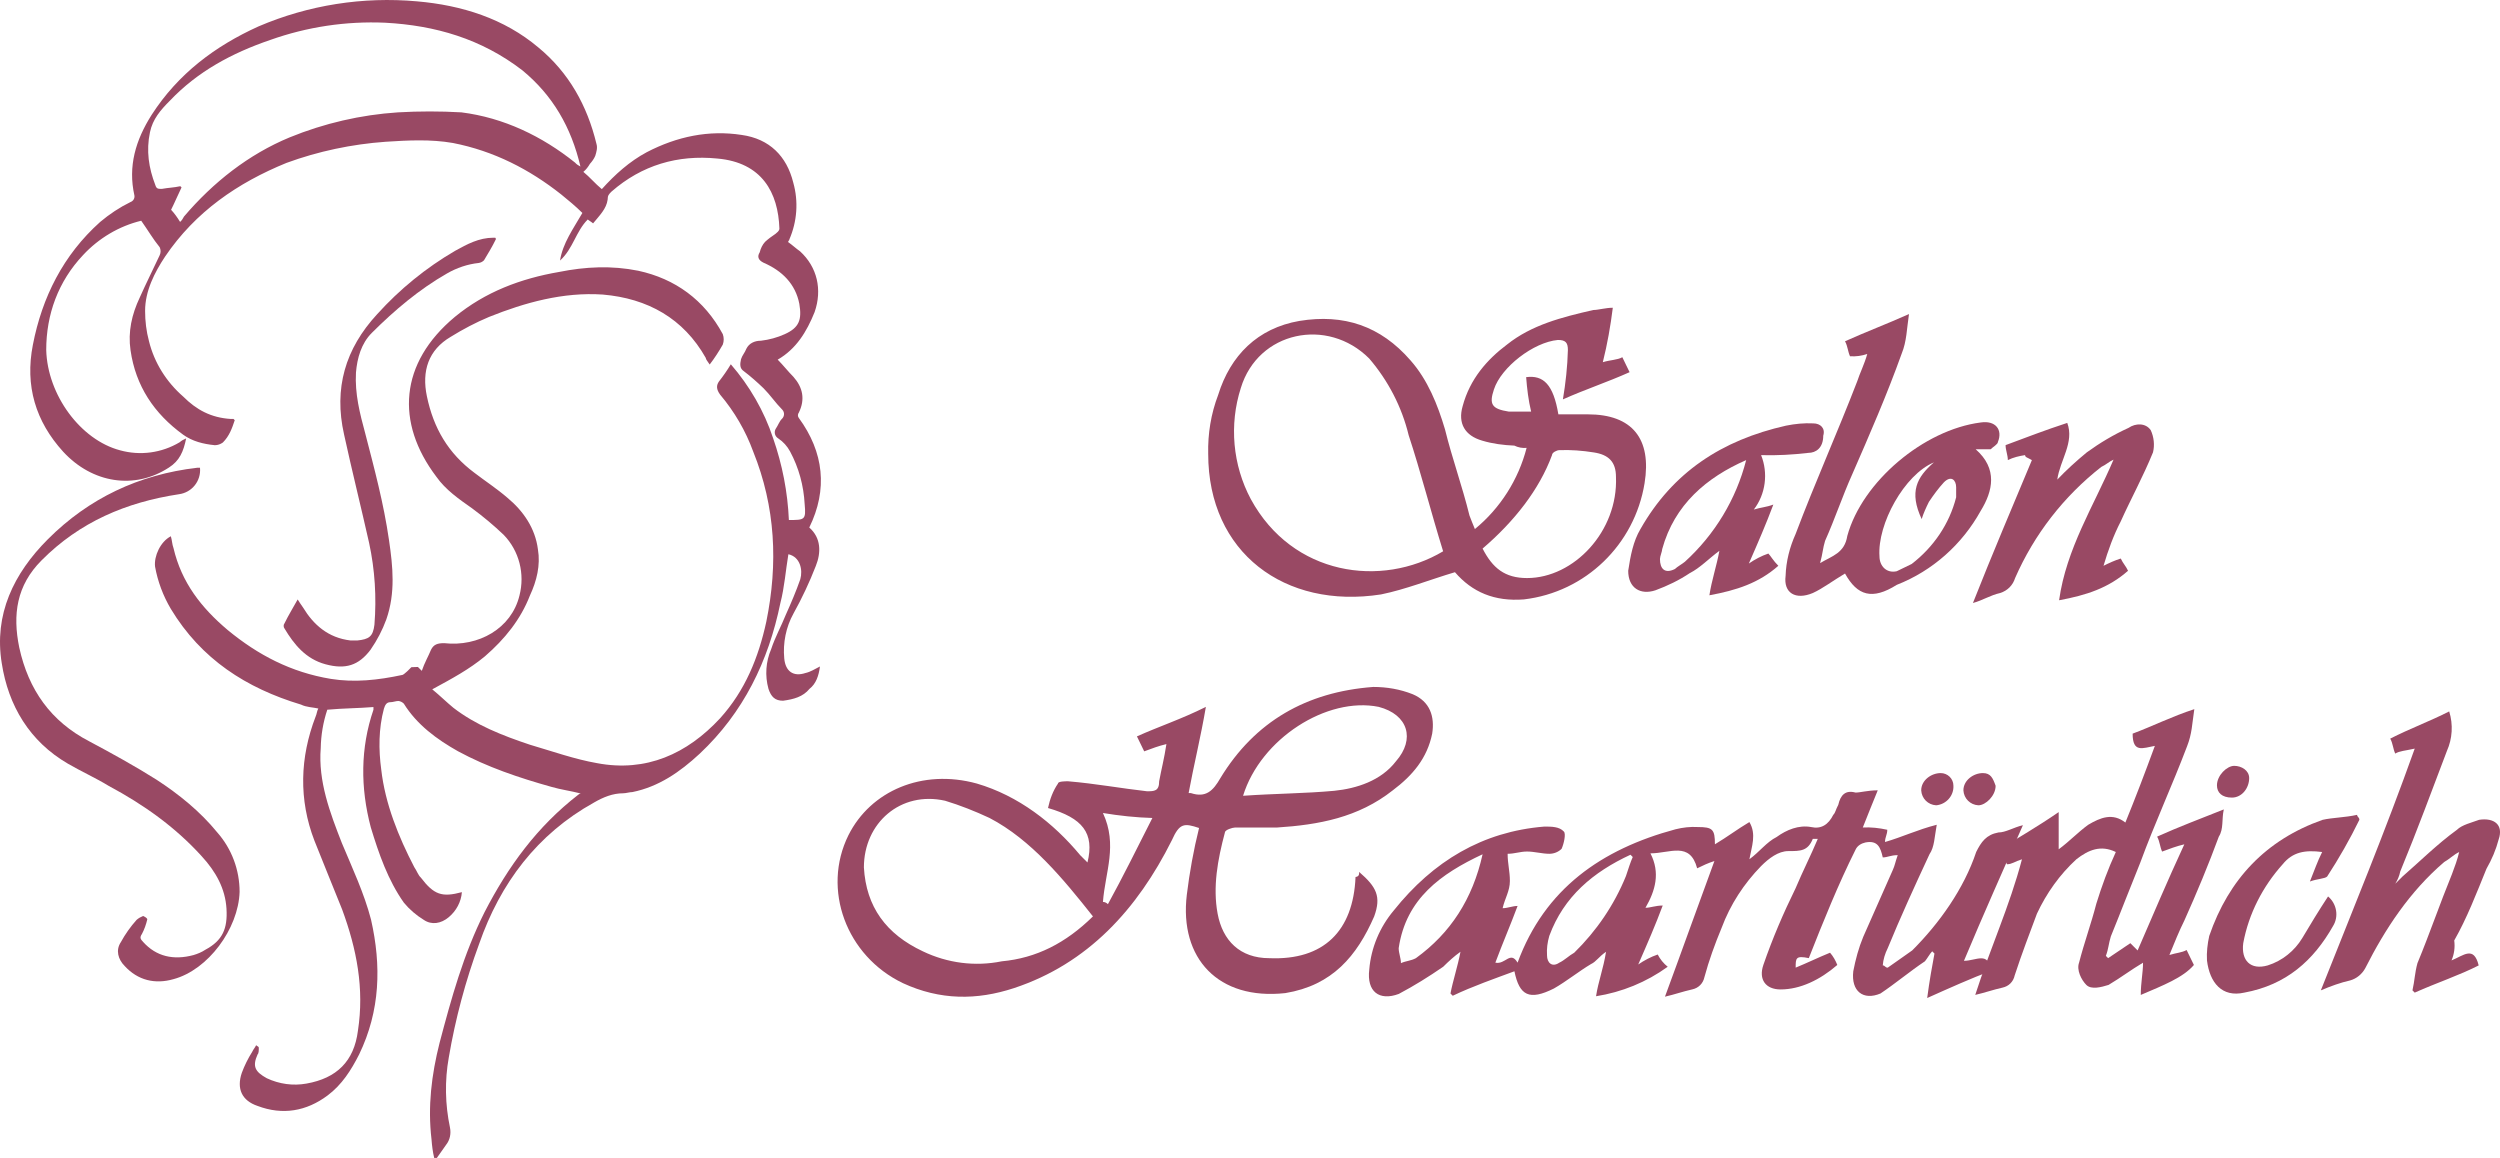 <?xml version="1.0" encoding="UTF-8"?>
<svg id="Ebene_1" data-name="Ebene 1" xmlns="http://www.w3.org/2000/svg" viewBox="0 0 1029.09 476.65">
  <defs>
    <style>
      .cls-1 {
        fill: #994964;
        stroke-width: 0px;
      }
    </style>
  </defs>
  <path class="cls-1" d="M172.03,274.55l1.6,1.6c1.1-3.3,2.7-6,3.8-8.7,1.1-2.2,2.7-2.7,5.4-2.7,14.1,1.6,27.7-6,31-19.6,2.3-8.9-.1-18.4-6.5-25-4.1-3.9-8.4-7.5-13-10.9-5.4-3.8-10.9-7.6-14.7-13-16.9-22.3-15.2-46.8,7.6-65.8,12.5-10.3,27.2-15.8,42.9-18.5,10.9-2.2,21.7-2.7,32.6-.5,15.2,3.3,27.2,12,34.8,26.1.5,1.4.5,2.9,0,4.3-1.6,2.8-3.4,5.6-5.4,8.2-1.1-1.6-1.6-2.2-1.6-2.7-9.2-16.3-23.9-24.5-42.4-26.1-16.3-1.1-32.1,3.3-46.8,9.2-5.5,2.3-10.8,5.1-15.8,8.2-9.2,5.4-12,14.1-9.8,24.5,2.7,13,8.7,23.4,19.6,31.5,4.3,3.3,9.2,6.5,13.6,10.3,6.5,5.4,11.4,12.5,12.5,21.2,1.1,6.5-.5,13-3.3,19-3.8,9.8-10.3,17.9-18.5,25-6.5,5.4-13.6,9.2-21.7,13.6,3.3,2.7,6,5.4,8.7,7.6,9.2,7.1,20.1,11.4,31.5,15.2,9.2,2.7,18.5,6,27.7,7.6,20.1,3.8,37-3.8,50.6-18.5,10.3-11.4,15.8-25,19-39.7,4.9-23.9,3.8-47.3-5.4-70.1-3.1-8.5-7.7-16.4-13.6-23.4-1.6-2.2-1.6-3.8-.5-5.4,1.8-2.3,3.4-4.6,4.9-7.1,7.7,8.9,13.7,19.2,17.4,30.4,3.8,10.9,6,22.2,6.5,33.7,6.5,0,7.1,0,6.5-6.5-.4-7.6-2.4-15-6-21.7-1.2-2.2-2.8-4-4.9-5.4-1.3-.8-1.8-2.4-1.1-3.8,1.1-1.6,1.6-3.3,2.7-4.3,1-1,1.1-2.6.1-3.7l-.1-.1c-2.7-2.7-4.9-6-7.6-8.7-2.6-2.5-5.3-4.9-8.2-7.1-1.6-1.1-1.6-2.7-1.1-4.9.5-1.6,1.6-2.7,2.2-4.3,1.1-2.2,3.3-3.3,6-3.3,3.4-.4,6.7-1.3,9.8-2.7,6-2.7,7.1-6,6-12.5-1.6-8.2-7.1-13.6-14.7-16.9q-3.3-1.6-1.6-4.3c.4-1.6,1.1-3.1,2.2-4.3,1.3-1.2,2.8-2.3,4.3-3.3.5-.5,1.6-1.1,1.6-2.2-.5-14.7-7.1-27.2-25.6-28.8-16.3-1.6-31,2.7-43.5,13.6-1.1,1.1-1.6,1.6-1.6,3.3-.5,3.8-3.3,6.5-6,9.8-.5-.5-1.6-1.1-2.2-1.6-4.9,4.9-6,12-11.4,16.9,1.1-7.1,5.4-13,9.2-19.6-2.7-2.7-6-5.4-8.7-7.6-13-10.3-27.7-17.9-44.6-21.2-9.2-1.6-18.5-1.1-27.7-.5-13.9,1-27.7,3.9-40.8,8.7-20.1,8.2-37.5,20.1-50,38.6-4.3,6.5-8.2,14.1-8.2,22.3,0,4.2.5,8.4,1.6,12.5,2.2,8.9,7.2,16.8,14.1,22.8,5.4,5.4,11.4,8.7,19.6,9.2h1.1l.5.5c-1.1,3.3-2.2,6.5-4.9,9.2-1,.7-2.1,1.1-3.3,1.1-4.9-.5-9.2-1.6-13-4.3-12-8.7-19.6-20.1-21.7-34.8-1.1-7.6.5-14.7,3.8-21.7,2.7-6,5.4-11.4,8.2-17.4.5-1,.5-2.3,0-3.3-2.7-3.3-4.9-7.1-7.6-10.9-9.1,2.2-17.5,7.2-23.9,14.1-10.3,10.9-15.2,24.5-15.2,39.1.5,18.5,14.1,37,30.4,41.3,8.3,2.3,17.1,1.1,24.5-3.3.8-.7,1.7-1.2,2.7-1.6-1.1,5.4-2.7,9.2-7.1,12-14.1,9.2-31.5,6.5-43.5-6.5-11.4-12.5-15.8-27.2-12.5-44,3.8-19.6,12.5-37,27.7-50.6,3.8-3.2,8-6,12.5-8.2,1.1-.4,1.8-1.5,1.6-2.7-2.7-12,.5-22.8,7.1-33.2,10.9-16.9,26.1-28.3,44-36.4C127.03,2.05,149.43-1.45,171.63.55c18.5,1.6,35.9,7.1,50,19,12.5,10.3,20.1,23.9,23.9,39.7.5,1.6,0,3.3-.5,4.9-.5,1.2-1.3,2.3-2.2,3.3-.7,1.2-1.6,2.4-2.7,3.3,2.7,2.2,4.9,4.9,7.6,7.1,5.4-6,11.4-11.4,18.5-15.2,12.5-6.5,25.6-9.2,39.1-7.1,11.4,1.6,18.5,8.7,21.2,19.6,2.2,7.8,1.6,16-1.6,23.4,0,.5-.5.5-.5,1.1,1.6,1.1,3.3,2.7,4.9,3.8,7.1,6.5,9.2,15.8,6,25-3.3,8.2-7.6,15.2-15.2,19.6,2.2,2.2,4.3,4.9,6.5,7.1,3.8,4.3,4.9,9.2,2.2,14.7-.5.6-.5,1.6,0,2.2,10.3,14.1,12,29.4,4.3,45.1,4.9,4.3,4.9,10.3,2.7,15.8-2.6,6.7-5.7,13.3-9.2,19.6-3.1,5.6-4.4,12.1-3.8,18.5.5,5.4,3.8,7.6,8.7,6,2.2-.5,3.8-1.6,6-2.7-.5,3.8-1.6,7.1-4.3,9.2-2.7,3.3-6.5,4.3-10.9,4.9-3.3,0-4.9-1.6-6-4.9-1.5-5.4-1.1-11.2,1.1-16.3,1.6-4.9,4.3-9.8,6-14.1,2.2-4.9,4.3-9.8,6-14.7,1.1-3.8,0-9.2-4.9-10.3-1.1,6.5-1.6,13.6-3.3,20.1-4.9,23.9-15.2,45.1-33.2,62-8.2,7.6-16.9,13.6-27.7,15.8-1.1,0-2.7.5-3.8.5-4.3,0-8.2,1.6-12,3.8-23.4,13-38.6,33.2-47.3,58.2-5.6,15.2-9.8,30.9-12.5,46.8-1.7,9.5-1.5,19.3.5,28.8.5,2.5,0,5.1-1.6,7.1-1.1,1.6-2.7,3.8-3.8,5.4h-1.1c-.6-2.5-.9-5-1.1-7.6-1.6-13.6,0-26.6,3.3-39.7,4.9-18.5,9.8-36.4,18.5-53.8,9.8-19,21.7-35.3,38.6-48.4.3-.3.7-.5,1.1-.5-4.3-1.1-8.2-1.6-12-2.7-13.6-3.8-26.6-8.2-38.6-14.7-8.7-4.9-16.9-10.9-22.3-19.6-.6-.6-1.4-1-2.2-1.1-1.1,0-2.2.5-3.3.5-1.6,0-2.2,1.1-2.7,2.7-2.2,8.2-2.2,16.9-1.1,25,1.6,14.1,7.1,27.7,13.6,40.2,1.1,1.6,1.6,3.3,2.7,4.3,5.4,7.1,8.7,8.2,16.9,6-.3,4-2.3,7.7-5.4,10.3-3.2,2.7-7.1,3.3-10.3,1.1-3.1-1.9-5.9-4.3-8.2-7.1-6.5-9.2-10.3-20.1-13.6-31-4.3-16.3-4.3-32.6,1.1-48.4v-1.1c-6,.5-12.5.5-19,1.1-1.7,5.1-2.6,10.4-2.7,15.8-1.1,13.6,3.8,26.6,8.7,39.1,4.3,10.3,9.2,20.7,12,31.5,4.3,19,3.8,37.5-4.9,55.5-3.3,6.5-7.1,12.5-13,16.9-8.7,6.5-18.5,8.2-28.8,4.3-6.5-2.2-8.7-7.1-6.5-13.6,1.1-3,2.6-6,4.3-8.7.5-1.1,1.1-1.6,1.6-2.7.5.5,1.1.5,1.1,1.1,0,1.1,0,2.2-.5,2.7-2.2,4.9-1.1,7.1,3.8,9.8,5.1,2.4,10.8,3.2,16.3,2.2,12.5-2.2,19.6-9.2,21.2-21.7,2.7-17.4-.5-33.7-6.5-50-3.8-9.2-7.6-19-11.4-28.3-6.5-16.9-6-34.2.5-51.1.5-1.1.5-2.2,1.1-3.3-2.2-.5-4.9-.5-7.1-1.6-22.6-6.8-41.1-18.7-53.6-39.4-3.2-5.4-5.4-11.3-6.5-17.4-.5-4.3,2.2-10.3,6.5-12.5.5,1.6.5,3.3,1.1,4.9,3.3,14.1,11.4,24.5,22.3,33.7,12.5,10.3,26.1,17.4,42.4,20.1,9.8,1.6,19.6.5,29.4-1.6.5,0,1.6-1.1,2.2-1.6l1.6-1.6c2.2-.1,2.7-.1,2.7-.1ZM74.13,91.35c.7-.6,1.2-1.4,1.6-2.2,12-14.1,26.6-25.6,43.5-32.6,14.2-5.8,29.3-9.3,44.6-10.3,8.7-.5,17.4-.5,26.1,0,17.4,2.2,33.2,9.8,46.8,20.7.6.7,1.4,1.2,2.2,1.6-3.8-16.2-11.4-29.3-23.9-39.6-16.9-13-35.9-18.5-56.5-19.6-16.1-.7-32.1,1.7-47.3,7.1-15.8,5.4-29.9,13-41.3,25-3.8,3.8-7.1,7.6-8.2,13-1.6,7.6-.5,14.7,2.2,21.7.5,1.6,1.1,1.6,2.7,1.6,2.7-.5,4.9-.5,7.6-1.1l.5.5c-1.6,3.3-2.7,6-4.3,9.2,1.4,1.5,2.6,3.2,3.7,5h0Z"/>
  <path class="cls-1" d="M60.63,378.45c-.5,2.1-1.2,4.1-2.2,6-1.1,1.6-.5,2.2.5,3.3,5.4,6,12.5,7.6,20.7,5.4,1.7-.5,3.4-1.2,4.9-2.2,7.1-3.8,9.2-8.7,8.7-16.9s-4.3-15.2-10.3-21.7c-10.9-12-23.9-21.2-38.1-28.8-5.4-3.3-11.4-6-16.9-9.2-15.8-9.2-24.5-23.9-27.2-41.3-3.3-20.1,4.9-37,19-51.1,16.9-16.9,37.5-26.6,61.4-29.4h1.2c.5,5.4-3.3,10.2-8.7,10.9-21.7,3.3-40.8,11.4-56.5,27.2-10.3,10.3-12,22.3-9.2,35.9,3.8,17.4,13,30.4,28.8,38.6,9.2,4.9,19,10.3,27.7,15.8,9.2,6,17.9,13,25,21.7,6,6.8,9.2,15.5,9.2,24.5-.5,15.2-13,32.1-27.2,35.9-7.6,2.2-14.7.5-20.1-5.4-2.7-2.7-3.8-6.5-1.6-9.8,1.8-3.3,4-6.4,6.5-9.2.8-.7,1.7-1.2,2.7-1.6q1.7.8,1.7,1.4Z"/>
  <path class="cls-1" d="M204.13,98.45c-1.6,3.3-3.3,6-4.9,8.7-.6.6-1.4,1-2.2,1.1-4.6.5-9,2-13,4.3-11.4,6.5-21.7,15.2-31,24.5-4.3,4.3-6,10.3-6.5,16.3-.5,8.7,1.6,16.9,3.8,25,3.8,14.7,7.6,28.8,9.8,44,1.6,10.9,2.7,21.7-1.1,32.6-1.6,4.4-3.8,8.6-6.5,12.5-4.9,6.5-10.3,8.2-18.5,6s-13-8.2-16.9-14.7c-.5-.6-.5-1.6,0-2.2,1.6-3.3,3.3-6,5.4-9.8.7,1.1,1.4,2.2,2.2,3.3,4.3,7.1,10.3,12.5,19.6,13.6h2.7c4.9-.5,6.5-1.6,7.1-6.5.9-11.3.2-22.6-2.2-33.7-3.3-14.7-7.1-29.9-10.3-44.6-4.3-19,.5-35.3,13.6-49.5,9.3-10.3,20.1-19.1,32.1-26.1,4.9-2.7,9.8-5.4,15.8-5.4h1.1c-.7,0-.1,0-.1.6Z"/>
  <g>
    <path class="cls-1" d="M739.12,398.33c5.04-2.05,9.15-4.11,14.19-6.16,1.31,1.49,2.24,3.17,2.99,5.04-7.1,6.16-15.31,10.08-23.34,10.08-6.16,0-9.15-4.11-7.1-10.08,3.73-10.83,8.22-21.29,13.26-31.56,2.99-7.1,6.16-13.26,9.15-20.35h-2.05c-2.05,5.04-5.04,5.04-10.08,5.04-4.11,0-8.03,2.99-11.2,6.16-7.1,7.28-12.7,15.87-16.24,25.39-2.8,6.72-5.23,13.44-7.1,20.35-.56,2.61-2.43,4.48-5.04,5.04-4.11.93-7.1,2.05-11.2,2.99,7.1-19.23,13.26-36.6,20.35-55.83-2.43.75-4.85,1.87-7.1,2.99-2.99-11.2-11.2-6.16-19.23-6.16,4.11,8.03,2.05,15.31-2.05,22.41,2.05,0,4.11-.93,7.1-.93-2.99,8.03-6.16,15.31-10.08,24.27,2.43-1.68,5.23-3.17,8.03-4.11.93,1.87,2.43,3.73,4.11,5.04-8.78,6.35-18.86,10.46-29.5,12.14.93-6.16,2.99-11.2,4.11-18.3-2.99,2.05-4.11,4.11-6.16,5.04-5.04,2.99-10.08,7.1-15.31,10.08-10.08,5.04-14.19,2.99-16.24-7.1-8.03,2.99-17.18,6.16-25.39,10.08l-.93-.93c.93-5.04,2.99-11.2,4.11-17.18-2.61,1.87-4.85,3.92-7.1,6.16-5.97,4.11-11.95,7.84-18.3,11.2-8.03,2.99-13.26-.93-12.14-10.08.75-8.96,4.29-17.36,10.08-24.27,16.24-20.35,36.6-32.49,61.99-34.54,2.99,0,6.16,0,8.03,2.05.93.93,0,5.04-.93,7.1-1.31,1.31-3.17,2.05-5.04,2.05-2.99,0-6.16-.93-9.15-.93s-5.04.93-8.03.93c0,4.11.93,7.1.93,11.2s-2.05,7.1-2.99,11.2c2.05,0,4.11-.93,6.16-.93-2.99,8.03-6.16,15.31-9.15,23.34,4.11.93,6.16-5.04,9.15,0,11.2-30.43,34.54-46.68,64.98-54.89,2.99-.75,6.16-1.12,9.15-.93,6.16,0,7.1.93,7.1,7.1,5.04-2.99,9.15-6.16,14.19-9.15,2.99,5.04.93,10.08,0,15.31,4.11-2.99,7.1-7.1,11.2-9.15,4.11-2.99,9.15-5.04,14.19-4.11,4.11.93,7.1-.93,9.15-5.04.93-.93.93-2.05,2.05-4.11.93-4.11,2.99-6.16,7.1-5.04,2.05,0,5.04-.93,9.15-.93-2.05,5.04-4.11,10.08-6.16,15.31,3.36-.19,6.72.19,10.08.93,0,2.05-.93,2.99-.93,5.04,7.1-2.05,13.26-5.04,21.29-7.1-.93,5.04-.93,9.15-2.99,12.14-6.16,13.26-12.14,26.33-17.18,38.65-1.12,2.24-1.87,4.67-2.05,7.1.93,0,.93.93,2.05.93,2.99-2.05,7.1-5.04,10.08-7.1,11.2-11.2,21.29-25.39,26.33-40.52,2.05-4.11,4.11-7.1,9.15-8.03,2.99,0,6.16-2.05,10.08-2.99-8.03,18.3-16.24,36.6-24.27,55.83,5.04,0,10.08-4.11,11.2,4.11-8.03,2.99-17.18,7.1-26.33,11.2.93-7.1,2.05-13.26,2.99-18.3l-.93-.93c-.93.93-2.05,2.99-2.99,4.11-6.16,4.11-12.14,9.15-18.3,13.26-7.1,2.99-12.14-.93-11.2-9.15.93-4.85,2.24-9.71,4.11-14.19,4.11-9.15,8.03-18.3,12.14-27.45.93-2.05.93-2.99,2.05-6.16-2.99,0-4.11.93-6.16.93-.93-4.11-2.05-7.1-7.1-6.16-1.68.37-3.36,1.31-4.11,2.99-7.1,14.19-13.26,29.5-19.23,44.63-5.41-1.12-5.41,0-5.41,3.92ZM672.09,352.77l-.93-.93c-15.31,7.1-27.45,17.18-33.42,33.42-.75,2.61-1.12,5.23-.93,8.03,0,2.99,2.05,5.04,5.04,2.99,2.05-.93,4.11-2.99,6.16-4.11,9.15-8.96,16.43-19.61,21.29-31.56.93-2.8,1.87-5.79,2.8-7.84ZM610.29,351.65c-17.18,8.03-31.56,18.3-34.54,38.65,0,2.05.93,4.11.93,6.16,2.05-.93,4.11-.93,6.16-2.05,14.19-10.27,23.34-24.27,27.45-42.76Z"/>
    <path class="cls-1" d="M559.5,358.94c7.1,6.16,9.15,10.08,6.16,18.3-7.1,16.24-17.18,28.38-36.6,31.56-27.45,2.99-43.69-14.19-40.52-40.52,1.12-9.15,2.8-18.48,5.04-27.45-6.16-2.05-8.03-2.05-11.2,5.04-14.19,28.38-34.54,50.79-64.98,60.87-15.31,5.04-30.43,5.04-45.75-2.05-23.34-11.2-33.42-38.65-22.41-60.87,9.15-18.3,30.43-27.45,52.84-21.29,17.18,5.04,31.56,16.24,42.57,29.5l2.99,2.99c2.99-12.14-2.05-18.3-16.24-22.41.75-3.55,2.05-7.1,4.11-10.08,0-.93,2.99-.93,4.11-.93,11.2.93,22.41,2.99,32.49,4.11,2.99,0,5.04,0,5.04-4.11.93-5.04,2.05-9.15,2.99-15.31-3.17.75-6.16,1.87-9.15,2.99-.93-2.05-2.05-4.11-2.99-6.16,9.15-4.11,18.3-7.1,28.38-12.14-2.05,12.14-5.04,24.27-7.1,35.48h.93c6.16,2.05,9.15-.93,12.14-6.16,14.19-23.34,35.48-35.48,62.92-37.53,5.6,0,11.02.93,16.24,2.99,7.1,2.99,9.15,9.15,8.03,16.24-2.05,10.08-8.03,17.18-16.24,23.34-14.19,11.2-30.43,14.19-47.8,15.31h-17.18c-.93,0-4.11.93-4.11,2.05-2.99,11.2-5.04,22.41-2.99,33.42,2.05,11.02,9.15,18.3,21.29,18.3,22.41.93,34.54-11.2,35.48-33.42,1.49-.19,1.49-1.12,1.49-2.05ZM449.9,377.23c-12.14-15.31-25.39-31.56-42.57-40.52-5.97-2.8-12.14-5.23-18.3-7.1-18.3-4.11-33.42,9.15-33.42,27.45.93,16.24,9.15,27.45,24.27,34.54,10.08,4.85,21.47,6.35,32.49,4.11,14.19-1.31,26.33-7.47,37.53-18.49h0ZM511.7,327.57c13.26-.93,25.39-.93,37.53-2.05,9.15-.93,19.23-4.11,25.39-12.14,8.03-9.15,5.04-19.23-7.1-22.41-21.29-4.29-48.55,13.07-55.83,36.6h0ZM454.01,334.66c6.16,13.26.93,24.27,0,36.6.75,0,1.49.37,2.05.93,6.16-11.2,12.14-23.34,18.3-35.48-6.72-.19-13.63-.93-20.35-2.05h0Z"/>
    <path class="cls-1" d="M607.12,217.78c10.46-8.59,17.92-20.35,21.29-33.42-1.68.19-3.55-.19-5.04-.93-4.48-.19-8.96-.75-13.26-2.05-7.1-2.05-10.08-7.1-8.03-14.19,2.99-11.2,10.08-19.23,18.3-25.39,10.08-8.03,22.41-11.2,35.48-14.19,2.05,0,5.04-.93,8.03-.93-.93,7.47-2.24,14.94-4.11,22.41,2.99-.93,6.16-.93,8.03-2.05.93,2.05,2.05,4.11,2.99,6.16-9.15,4.11-18.3,7.1-27.45,11.2,1.12-6.72,1.87-13.44,2.05-20.35,0-2.99-.93-4.11-4.11-4.11-10.08.93-23.34,11.2-26.33,20.35-2.05,6.16-.93,8.03,6.16,9.15h9.15c-1.12-4.67-1.68-9.34-2.05-14.19,7.1-.93,11.2,2.99,13.26,15.31h12.14c18.3,0,26.33,10.08,23.34,28.38-4.11,25.21-24.27,44.81-49.67,47.8-12.14.93-21.29-2.99-28.38-11.2-10.08,2.99-20.35,7.1-30.43,9.15-39.58,6.16-71.14-17.18-71.14-57.88-.19-8.22,1.12-16.43,4.11-24.27,5.04-16.24,16.24-27.45,33.42-30.43,18.3-2.99,33.42,2.05,45.75,16.24,7.1,8.03,11.2,18.3,14.19,28.38,2.99,12.14,7.1,23.34,10.08,35.48.75,1.87,1.49,3.92,2.24,5.6ZM594.04,226.93c-5.04-16.24-9.15-32.49-14.19-47.8-2.8-11.58-8.4-22.41-16.24-31.56-17.18-17.18-45.75-11.2-52.84,12.14-4.85,15.12-3.36,31.74,4.11,45.75,17.18,31.56,53.77,36.6,79.17,21.47ZM610.29,225.81c4.11,8.03,9.15,12.14,18.3,12.14,19.23,0,37.53-19.23,36.6-41.64,0-6.16-2.99-9.15-9.15-10.08-4.67-.75-9.52-1.12-14.19-.93-.93,0-2.99.93-2.99,2.05-5.23,14.19-15.5,27.26-28.57,38.46h0Z"/>
    <path class="cls-1" d="M881.22,409.54c0-5.04.93-9.15.93-13.26-5.04,2.99-9.15,6.16-14.19,9.15-2.99.93-7.1,2.05-9.15,0s-4.11-6.16-2.99-9.15c2.05-8.03,5.04-16.24,7.1-24.27,2.24-7.28,4.85-14.38,8.03-21.29-6.16-2.99-11.2-.93-16.24,2.99-6.91,6.35-12.32,14-16.24,22.41-2.99,8.03-6.16,16.24-9.15,25.39-.56,2.61-2.43,4.48-5.04,5.04-4.11.93-7.1,2.05-11.2,2.99,6.16-19.23,14.19-36.6,19.23-55.83-2.99.93-4.11,2.05-6.16,2.05-.93-2.05-2.05-4.11-2.99-6.16,8.03-5.04,15.31-9.15,24.27-15.31v15.31c4.11-2.99,8.03-7.1,12.14-10.08,5.04-2.99,10.08-5.04,15.31-.93,4.11-10.08,8.03-20.35,12.14-31.56-5.04.93-9.15,2.99-9.15-5.04,8.03-2.99,16.24-7.1,25.39-10.08-.93,6.16-.93,10.08-2.99,15.31-6.16,16.24-13.26,31.56-19.23,47.8-4.11,10.08-8.03,20.35-12.14,30.43-.93,2.99-.93,5.04-2.05,8.03l.93.93c2.99-2.05,6.16-4.11,9.15-6.16l2.99,2.99c6.16-14.19,12.14-28.38,19.23-43.69-3.17.75-6.16,1.87-9.15,2.99-.93-2.05-.93-4.11-2.05-6.16,9.15-4.11,17.18-7.1,27.45-11.2-.93,4.11,0,8.03-2.05,11.2-4.11,11.2-9.15,23.34-14.19,34.54-2.05,4.11-4.11,9.15-6.16,14.19,2.99-.93,5.04-.93,7.1-2.05.93,2.05,2.05,4.11,2.99,6.16-4.48,5.23-12.7,8.4-21.85,12.32Z"/>
    <path class="cls-1" d="M759.48,236.08c-5.04,2.99-9.15,6.16-13.26,8.03-7.1,2.99-12.14,0-11.2-7.1.19-5.97,1.68-11.76,4.11-17.18,8.03-21.29,17.18-41.64,25.39-62.92.93-2.99,2.99-7.1,4.11-11.2-2.24.75-4.67,1.12-7.1.93-.93-2.05-.93-4.11-2.05-6.16,9.15-4.11,17.18-7.1,26.33-11.2-.93,6.16-.93,11.2-2.99,16.24-6.16,17.18-13.26,33.42-20.35,49.67-4.11,9.15-7.1,18.3-11.2,27.45-.93,2.99-.93,5.04-2.05,9.15,5.04-2.99,10.08-4.11,11.2-11.2,6.16-22.41,31.56-43.69,54.89-46.68,6.16-.93,9.15,2.99,7.1,8.03,0,.93-2.05,2.05-2.99,2.99h-6.16c9.15,8.03,7.1,17.18,2.05,25.39-7.66,13.82-19.79,24.65-34.54,30.43-10.08,6.35-16.24,4.48-21.29-4.67ZM796.07,190.33c-12.14,5.04-23.34,25.39-22.41,38.65,0,4.11,2.99,7.1,7.1,6.16,2.05-.93,4.11-2.05,6.16-2.99,8.96-6.91,15.5-16.43,18.3-27.45v-4.11c0-2.99-2.05-5.04-5.04-2.05-2.24,2.43-4.29,5.23-6.16,8.03-1.12,2.24-2.24,4.67-2.99,7.1-5.23-11.2-2.05-17.18,5.04-23.34Z"/>
    <path class="cls-1" d="M1009.12,395.35c5.04-2.05,9.15-6.16,11.2,2.05-8.03,4.11-17.18,7.1-26.33,11.2l-.93-.93c.93-4.11.93-7.1,2.05-11.2,5.04-12.14,9.15-24.27,14.19-36.6,1.12-2.99,2.24-5.97,2.99-9.15-2.05.93-4.11,2.99-6.16,4.11-14.19,12.14-24.27,27.45-32.49,43.69-1.31,2.43-3.55,4.29-6.16,5.04-4.11.93-8.22,2.43-12.14,4.11,13.26-33.42,26.33-64.98,38.65-99.52-4.11.93-6.16.93-8.03,2.05-.93-2.05-.93-4.11-2.05-6.16,8.03-4.11,16.24-7.1,24.27-11.2,1.68,5.41,1.31,11.2-.93,16.24-6.16,16.24-12.14,32.49-19.23,49.67-.37,1.87-1.12,3.55-2.05,5.04l2.99-2.99c7.1-6.16,14.19-13.26,22.41-19.23,2.05-2.05,6.16-2.99,9.15-4.11,6.16-.93,10.08,2.05,8.03,8.03-1.12,4.29-2.8,8.22-5.04,12.14-4.11,10.08-8.03,20.35-13.26,29.5.37,2.8,0,5.6-1.12,8.22Z"/>
    <path class="cls-1" d="M833.6,187.34c-2.43.37-4.85.93-7.1,2.05,0-2.05-.93-4.11-.93-6.16,8.03-2.99,16.24-6.16,25.39-9.15,2.99,8.03-2.99,15.31-4.11,23.34,3.73-3.92,7.84-7.66,12.14-11.2,5.41-3.92,11.02-7.28,17.18-10.08,2.99-2.05,7.1-2.05,9.15.93,1.31,2.8,1.68,6.16.93,9.15-4.11,10.08-9.15,19.23-13.26,28.38-2.99,5.79-5.23,11.95-7.1,18.3,2.24-1.12,4.67-2.24,7.1-2.99.93,2.05,2.05,2.99,2.99,5.04-8.03,7.1-17.18,10.08-28.38,12.14,2.99-21.29,14.19-38.65,22.41-57.88-2.05.93-2.99,2.05-5.04,2.99-15.5,12.14-27.63,27.82-35.48,45.75-.93,2.99-3.17,5.23-6.16,6.16-4.11.93-7.1,2.99-11.2,4.11,8.03-20.35,16.24-39.58,24.27-58.82-1.87-1.12-2.8-1.12-2.8-2.05Z"/>
    <path class="cls-1" d="M724.93,187.34c2.99,7.47,1.87,16.06-2.99,22.41,2.99-.93,5.04-.93,8.03-2.05-2.99,8.03-6.16,15.31-10.08,24.27,2.43-1.68,5.23-3.17,8.03-4.11.93.93,2.05,2.99,4.11,5.04-8.03,7.1-17.18,10.08-28.38,12.14.93-6.16,2.99-12.14,4.11-18.3-4.11,2.99-8.03,7.1-12.14,9.15-4.48,2.99-9.15,5.23-14.19,7.1-6.16,2.05-11.2-.93-11.2-8.03.93-6.16,2.05-12.14,5.04-17.18,13.26-23.34,33.42-36.6,59.94-42.57,3.73-.75,7.47-1.12,11.2-.93,2.99,0,5.04,2.05,4.11,5.04,0,5.04-2.99,7.1-6.16,7.1-6.35.75-12.88,1.12-19.42.93ZM718.77,189.4c-16.24,7.1-29.5,18.3-34.54,36.6,0,.93-.93,2.99-.93,4.11,0,4.11,2.05,6.16,6.16,4.11.93-.93,2.99-2.05,4.11-2.99,12.32-11.2,21.1-25.77,25.21-41.82h0Z"/>
    <path class="cls-1" d="M958.33,369.02c3.55,2.99,4.48,8.22,2.05,12.14-8.03,14.19-19.23,24.27-36.6,27.45-9.15,2.05-14.19-4.11-15.31-13.26-.19-3.36.19-6.72.93-10.08,8.03-23.34,23.34-39.58,46.68-47.8,4.11-.93,9.15-.93,14.19-2.05,0,.93.93.93.93,2.05-3.92,8.03-8.4,15.87-13.26,23.34-.93.93-4.11.93-7.1,2.05,2.05-5.04,2.99-8.03,5.04-12.14-7.1-.93-12.14,0-16.24,5.04-8.22,9.15-14,20.35-16.24,32.49-.93,7.1,2.99,11.2,10.08,9.15,5.97-1.87,11.02-5.97,14.19-11.2,3.55-5.97,6.72-11.2,10.64-17.18Z"/>
    <path class="cls-1" d="M804.1,323.46c.19,4.11-2.99,7.66-7.1,8.03-3.36-.19-5.97-2.8-6.16-6.16,0-4.11,4.11-7.1,8.03-7.1,2.8,0,5.23,2.24,5.23,5.23q0-.19,0,0Z"/>
    <path class="cls-1" d="M821.47,323.46c0,4.11-4.11,8.03-7.1,8.03-3.36-.19-5.97-2.8-6.16-6.16,0-4.11,4.11-7.1,8.03-7.1,3.17,0,4.11,2.05,5.23,5.23Z"/>
    <path class="cls-1" d="M925.84,320.29c0,4.11-2.99,8.03-7.1,8.03s-6.16-2.05-6.16-5.04c0-4.11,4.11-8.03,7.1-8.03s6.16,1.87,6.16,5.04Z"/>
  </g>
</svg>